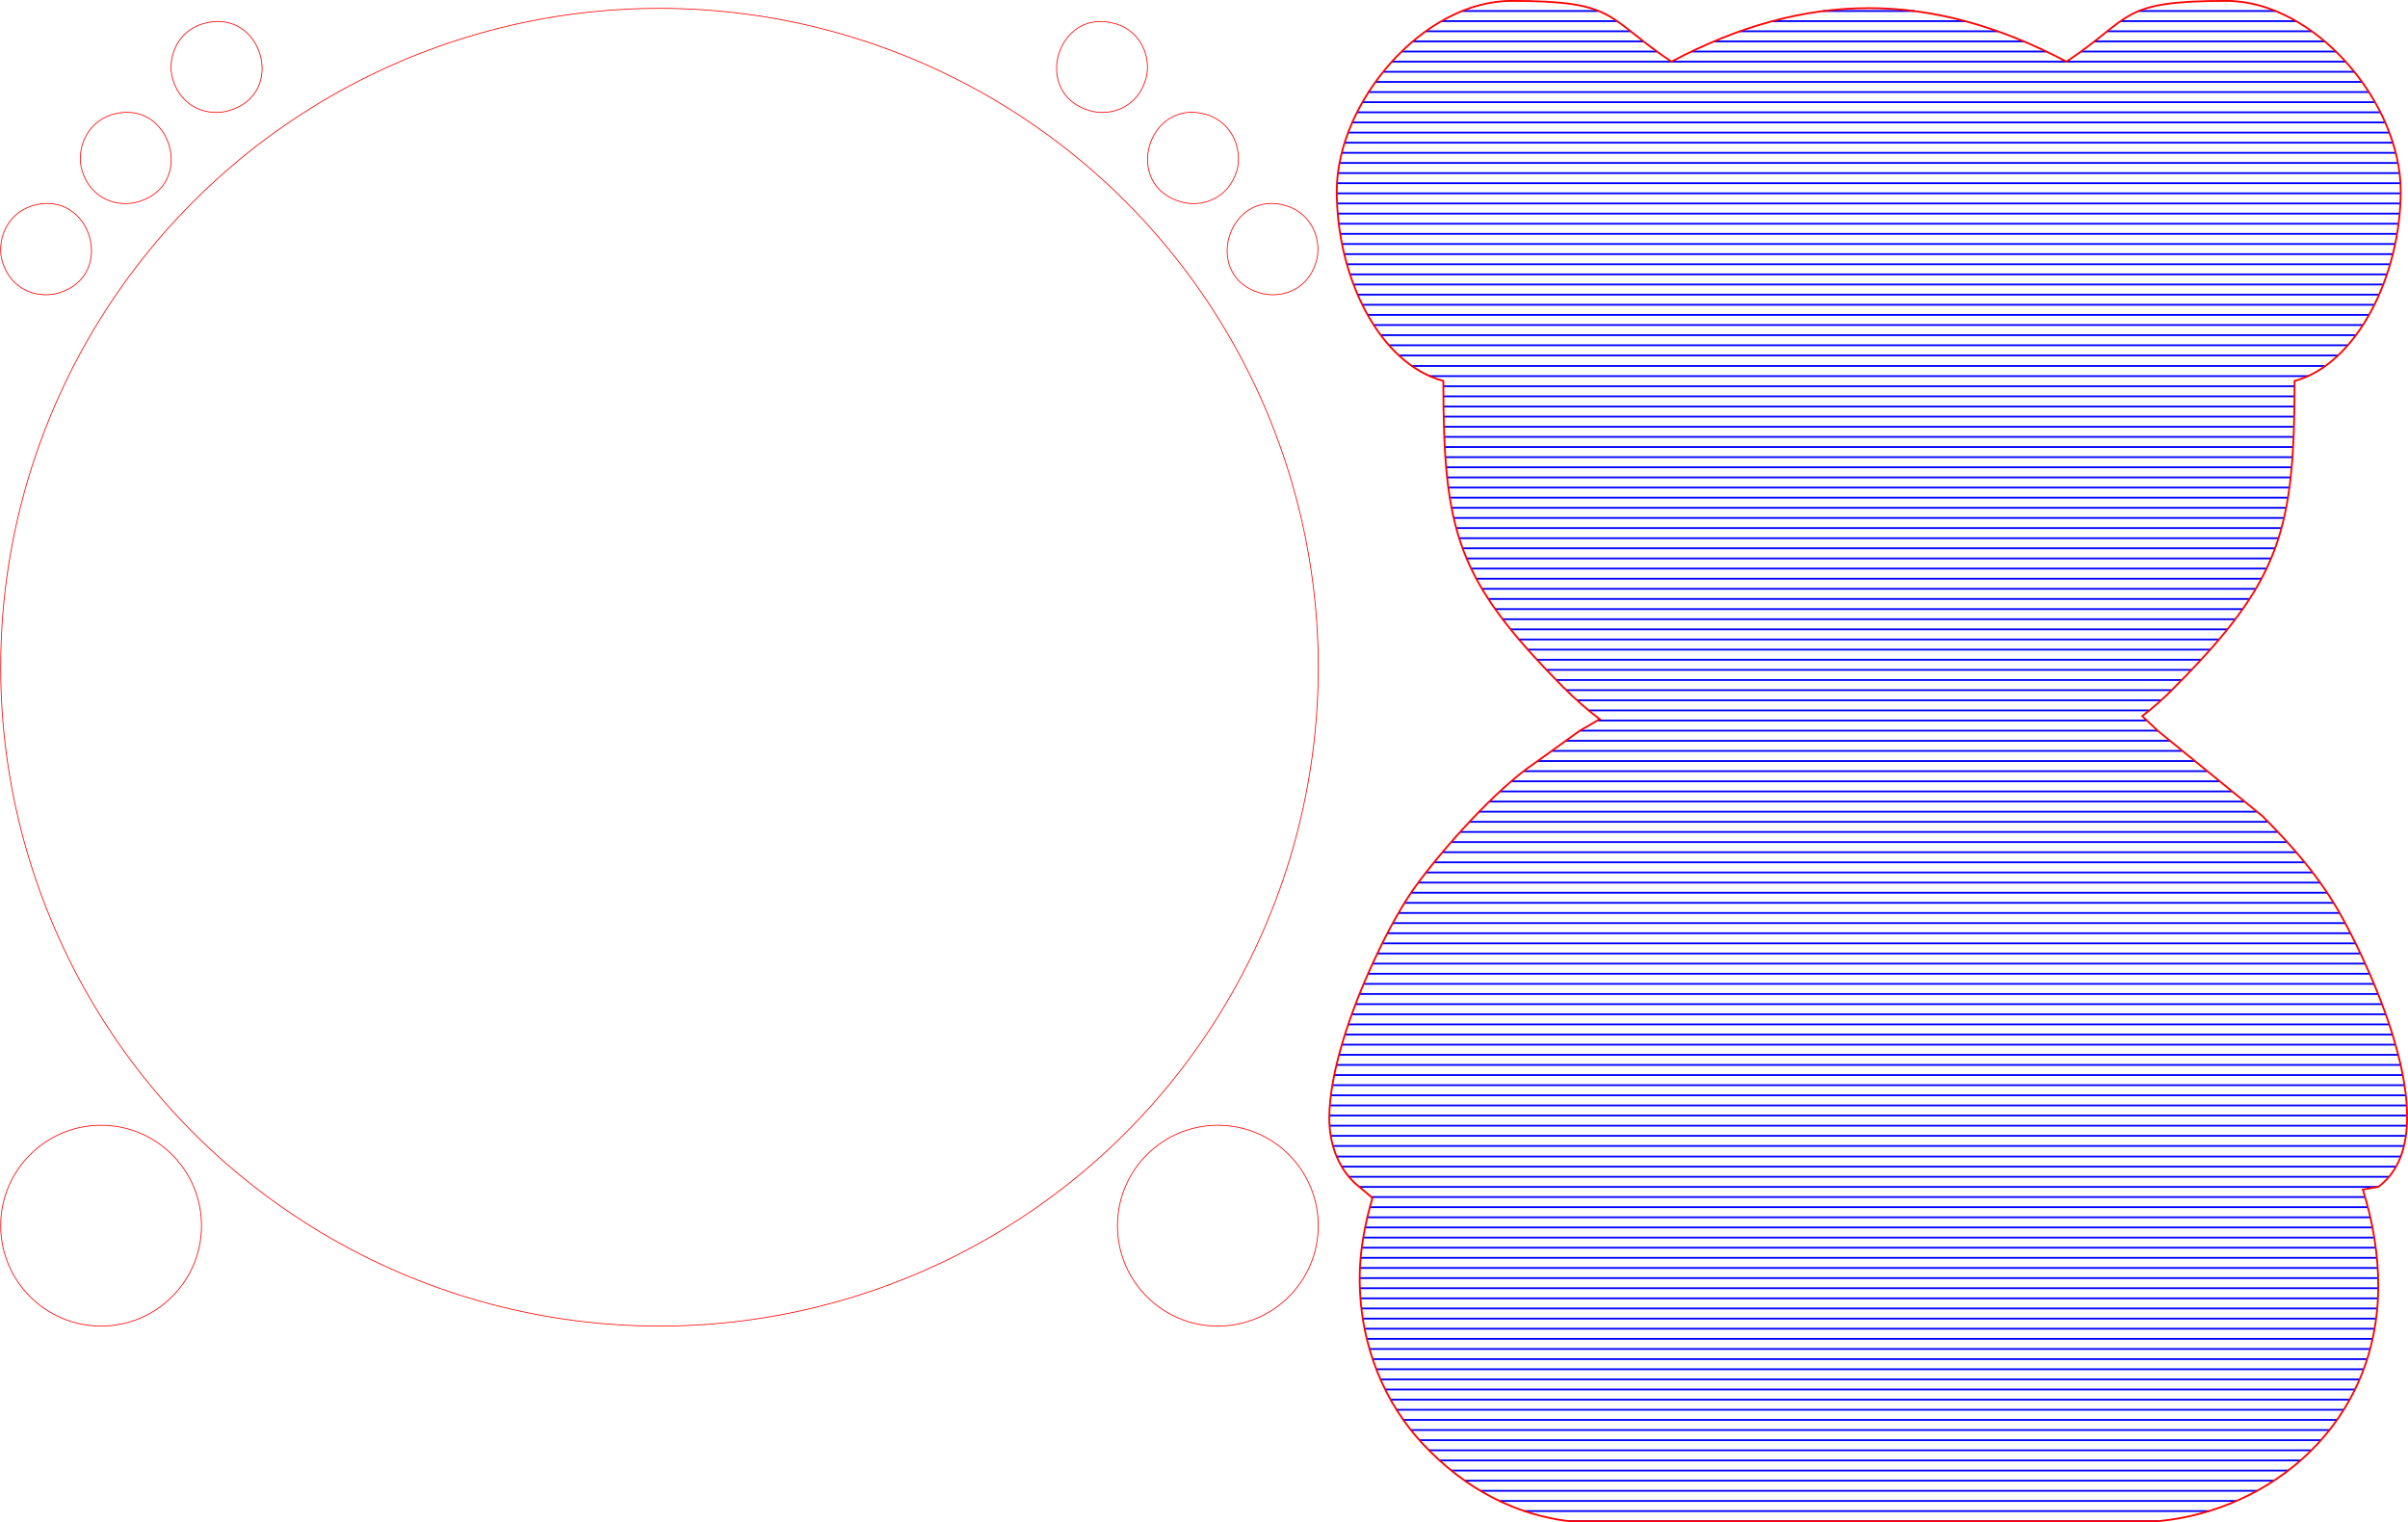 <?xml version="1.0" encoding="UTF-8"?>
<!DOCTYPE svg PUBLIC "-//W3C//DTD SVG 1.1//EN" "http://www.w3.org/Graphics/SVG/1.1/DTD/svg11.dtd">
<!-- Creator: CorelDRAW Home & Student X8 -->
<svg xmlns="http://www.w3.org/2000/svg" xml:space="preserve" width="9.354in" height="5.912in" version="1.1" style="shape-rendering:geometricPrecision; text-rendering:geometricPrecision; image-rendering:optimizeQuality; fill-rule:evenodd; clip-rule:evenodd"
viewBox="0 0 5467 3456"
 xmlns:xlink="http://www.w3.org/1999/xlink">
 <defs>
  <style type="text/css">
   <![CDATA[
    .str1 {stroke:blue;stroke-width:4.059}
    .str2 {stroke:red;stroke-width:4.059}
    .str0 {stroke:red;stroke-width:1.754}
    .fil0 {fill:none}
   ]]>
  </style>
 </defs>
 <g id="Layer_x0020_1">
  <circle class="fil0 str0" cx="1497" cy="1515" r="1496"/>
  <path class="fil0 str0" d="M2988 595c14,-45 -6,-109 -68,-128 -132,-39 -192,159 -60,198 47,14 109,-5 128,-70z"/>
  <path class="fil0 str0" d="M2601 181c14,-45 -7,-109 -68,-127 -133,-40 -192,158 -60,197 46,14 108,-5 128,-70z"/>
  <path class="fil0 str0" d="M2808 388c13,-45 -7,-109 -69,-128 -132,-39 -192,159 -59,198 46,14 108,-5 128,-70z"/>
  <path class="fil0 str0" d="M5 595c-14,-45 7,-109 68,-128 133,-39 192,159 60,198 -46,14 -108,-5 -128,-70z"/>
  <path class="fil0 str0" d="M392 181c-14,-45 7,-109 68,-127 133,-40 193,158 60,197 -46,14 -108,-5 -128,-70z"/>
  <path class="fil0 str0" d="M186 388c-14,-45 7,-109 68,-128 133,-39 192,159 60,198 -46,14 -108,-5 -128,-70z"/>
  <circle class="fil0 str0" cx="229" cy="2783" r="228"/>
  <circle class="fil0 str0" cx="2765" cy="2783" r="228"/>
  <g id="_635916256">
   <path class="fil0 str1" d="M3432 2l1 0m1621 0l1 0"/>
   <path class="fil0 str1" d="M3320 25l309 0m510 0l208 0m509 0l311 0"/>
   <path class="fil0 str1" d="M3273 48l398 0m353 0l439 0m351 0l400 0"/>
   <path class="fil0 str1" d="M3237 71l465 0m248 0l586 0m248 0l465 0"/>
   <path class="fil0 str1" d="M3208 94l523 0m160 0l704 0m160 0l524 0"/>
   <path class="fil0 str1" d="M3183 117l579 0m78 0l806 0m79 0l579 0"/>
   <polyline class="fil0 str1" points="3160,140 3795,140 4692,140 5326,140 "/>
   <line class="fil0 str1" x1="3141" y1="163" x2="5346" y2= "163" />
   <line class="fil0 str1" x1="3123" y1="186" x2="5363" y2= "186" />
   <line class="fil0 str1" x1="3107" y1="209" x2="5379" y2= "209" />
   <line class="fil0 str1" x1="3093" y1="232" x2="5393" y2= "232" />
   <line class="fil0 str1" x1="3081" y1="255" x2="5405" y2= "255" />
   <line class="fil0 str1" x1="3070" y1="278" x2="5416" y2= "278" />
   <line class="fil0 str1" x1="3061" y1="301" x2="5426" y2= "301" />
   <line class="fil0 str1" x1="3053" y1="324" x2="5434" y2= "324" />
   <line class="fil0 str1" x1="3046" y1="347" x2="5440" y2= "347" />
   <line class="fil0 str1" x1="3041" y1="370" x2="5445" y2= "370" />
   <line class="fil0 str1" x1="3038" y1="393" x2="5449" y2= "393" />
   <line class="fil0 str1" x1="3036" y1="416" x2="5451" y2= "416" />
   <line class="fil0 str1" x1="3035" y1="439" x2="5451" y2= "439" />
   <line class="fil0 str1" x1="3036" y1="462" x2="5451" y2= "462" />
   <line class="fil0 str1" x1="3037" y1="485" x2="5449" y2= "485" />
   <line class="fil0 str1" x1="3040" y1="508" x2="5447" y2= "508" />
   <line class="fil0 str1" x1="3043" y1="531" x2="5443" y2= "531" />
   <line class="fil0 str1" x1="3047" y1="554" x2="5439" y2= "554" />
   <line class="fil0 str1" x1="3052" y1="577" x2="5433" y2= "577" />
   <line class="fil0 str1" x1="3058" y1="600" x2="5427" y2= "600" />
   <line class="fil0 str1" x1="3065" y1="623" x2="5420" y2= "623" />
   <line class="fil0 str1" x1="3073" y1="646" x2="5411" y2= "646" />
   <line class="fil0 str1" x1="3083" y1="669" x2="5402" y2= "669" />
   <line class="fil0 str1" x1="3093" y1="692" x2="5391" y2= "692" />
   <line class="fil0 str1" x1="3105" y1="715" x2="5379" y2= "715" />
   <line class="fil0 str1" x1="3119" y1="738" x2="5365" y2= "738" />
   <line class="fil0 str1" x1="3135" y1="761" x2="5349" y2= "761" />
   <line class="fil0 str1" x1="3154" y1="784" x2="5331" y2= "784" />
   <line class="fil0 str1" x1="3176" y1="807" x2="5308" y2= "807" />
   <line class="fil0 str1" x1="3204" y1="831" x2="5281" y2= "831" />
   <line class="fil0 str1" x1="3245" y1="854" x2="5242" y2= "854" />
   <line class="fil0 str1" x1="3277" y1="877" x2="5210" y2= "877" />
   <line class="fil0 str1" x1="3277" y1="900" x2="5210" y2= "900" />
   <line class="fil0 str1" x1="3277" y1="923" x2="5209" y2= "923" />
   <line class="fil0 str1" x1="3277" y1="946" x2="5209" y2= "946" />
   <line class="fil0 str1" x1="3278" y1="969" x2="5208" y2= "969" />
   <line class="fil0 str1" x1="3279" y1="992" x2="5208" y2= "992" />
   <line class="fil0 str1" x1="3280" y1="1015" x2="5207" y2= "1015" />
   <line class="fil0 str1" x1="3281" y1="1038" x2="5205" y2= "1038" />
   <line class="fil0 str1" x1="3283" y1="1061" x2="5203" y2= "1061" />
   <line class="fil0 str1" x1="3285" y1="1084" x2="5201" y2= "1084" />
   <line class="fil0 str1" x1="3288" y1="1107" x2="5198" y2= "1107" />
   <line class="fil0 str1" x1="3291" y1="1130" x2="5195" y2= "1130" />
   <line class="fil0 str1" x1="3295" y1="1153" x2="5191" y2= "1153" />
   <line class="fil0 str1" x1="3300" y1="1176" x2="5186" y2= "1176" />
   <line class="fil0 str1" x1="3306" y1="1199" x2="5180" y2= "1199" />
   <line class="fil0 str1" x1="3313" y1="1222" x2="5173" y2= "1222" />
   <line class="fil0 str1" x1="3320" y1="1245" x2="5166" y2= "1245" />
   <line class="fil0 str1" x1="3329" y1="1268" x2="5157" y2= "1268" />
   <line class="fil0 str1" x1="3340" y1="1291" x2="5146" y2= "1291" />
   <line class="fil0 str1" x1="3351" y1="1314" x2="5135" y2= "1314" />
   <line class="fil0 str1" x1="3364" y1="1337" x2="5122" y2= "1337" />
   <line class="fil0 str1" x1="3379" y1="1360" x2="5108" y2= "1360" />
   <line class="fil0 str1" x1="3394" y1="1383" x2="5092" y2= "1383" />
   <line class="fil0 str1" x1="3411" y1="1406" x2="5076" y2= "1406" />
   <line class="fil0 str1" x1="3429" y1="1429" x2="5058" y2= "1429" />
   <line class="fil0 str1" x1="3448" y1="1452" x2="5039" y2= "1452" />
   <line class="fil0 str1" x1="3468" y1="1475" x2="5019" y2= "1475" />
   <line class="fil0 str1" x1="3489" y1="1498" x2="4998" y2= "1498" />
   <line class="fil0 str1" x1="3511" y1="1521" x2="4976" y2= "1521" />
   <line class="fil0 str1" x1="3533" y1="1544" x2="4954" y2= "1544" />
   <line class="fil0 str1" x1="3556" y1="1567" x2="4931" y2= "1567" />
   <line class="fil0 str1" x1="3580" y1="1590" x2="4907" y2= "1590" />
   <line class="fil0 str1" x1="3607" y1="1613" x2="4880" y2= "1613" />
   <line class="fil0 str1" x1="3628" y1="1636" x2="4874" y2= "1636" />
   <line class="fil0 str1" x1="3587" y1="1659" x2="4899" y2= "1659" />
   <line class="fil0 str1" x1="3555" y1="1682" x2="4927" y2= "1682" />
   <line class="fil0 str1" x1="3523" y1="1705" x2="4955" y2= "1705" />
   <line class="fil0 str1" x1="3491" y1="1728" x2="4984" y2= "1728" />
   <line class="fil0 str1" x1="3460" y1="1751" x2="5012" y2= "1751" />
   <line class="fil0 str1" x1="3431" y1="1774" x2="5040" y2= "1774" />
   <line class="fil0 str1" x1="3406" y1="1797" x2="5068" y2= "1797" />
   <line class="fil0 str1" x1="3381" y1="1820" x2="5096" y2= "1820" />
   <line class="fil0 str1" x1="3358" y1="1843" x2="5124" y2= "1843" />
   <line class="fil0 str1" x1="3336" y1="1866" x2="5149" y2= "1866" />
   <line class="fil0 str1" x1="3315" y1="1889" x2="5172" y2= "1889" />
   <line class="fil0 str1" x1="3295" y1="1912" x2="5193" y2= "1912" />
   <line class="fil0 str1" x1="3275" y1="1935" x2="5214" y2= "1935" />
   <line class="fil0 str1" x1="3256" y1="1958" x2="5233" y2= "1958" />
   <line class="fil0 str1" x1="3238" y1="1981" x2="5251" y2= "1981" />
   <line class="fil0 str1" x1="3220" y1="2004" x2="5268" y2= "2004" />
   <line class="fil0 str1" x1="3204" y1="2027" x2="5284" y2= "2027" />
   <line class="fil0 str1" x1="3189" y1="2050" x2="5299" y2= "2050" />
   <line class="fil0 str1" x1="3175" y1="2073" x2="5313" y2= "2073" />
   <line class="fil0 str1" x1="3162" y1="2096" x2="5325" y2= "2096" />
   <line class="fil0 str1" x1="3150" y1="2119" x2="5337" y2= "2119" />
   <line class="fil0 str1" x1="3138" y1="2142" x2="5349" y2= "2142" />
   <line class="fil0 str1" x1="3127" y1="2165" x2="5360" y2= "2165" />
   <line class="fil0 str1" x1="3116" y1="2188" x2="5371" y2= "2188" />
   <line class="fil0 str1" x1="3106" y1="2211" x2="5381" y2= "2211" />
   <line class="fil0 str1" x1="3096" y1="2234" x2="5391" y2= "2234" />
   <line class="fil0 str1" x1="3087" y1="2257" x2="5400" y2= "2257" />
   <line class="fil0 str1" x1="3078" y1="2280" x2="5409" y2= "2280" />
   <line class="fil0 str1" x1="3069" y1="2303" x2="5417" y2= "2303" />
   <line class="fil0 str1" x1="3061" y1="2326" x2="5425" y2= "2326" />
   <line class="fil0 str1" x1="3053" y1="2349" x2="5433" y2= "2349" />
   <line class="fil0 str1" x1="3046" y1="2372" x2="5439" y2= "2372" />
   <line class="fil0 str1" x1="3040" y1="2395" x2="5446" y2= "2395" />
   <line class="fil0 str1" x1="3034" y1="2418" x2="5451" y2= "2418" />
   <line class="fil0 str1" x1="3029" y1="2441" x2="5456" y2= "2441" />
   <line class="fil0 str1" x1="3025" y1="2464" x2="5460" y2= "2464" />
   <line class="fil0 str1" x1="3021" y1="2487" x2="5463" y2= "2487" />
   <line class="fil0 str1" x1="3019" y1="2510" x2="5465" y2= "2510" />
   <line class="fil0 str1" x1="3018" y1="2533" x2="5465" y2= "2533" />
   <line class="fil0 str1" x1="3018" y1="2556" x2="5465" y2= "2556" />
   <line class="fil0 str1" x1="3021" y1="2579" x2="5462" y2= "2579" />
   <line class="fil0 str1" x1="3026" y1="2602" x2="5458" y2= "2602" />
   <line class="fil0 str1" x1="3034" y1="2626" x2="5451" y2= "2626" />
   <line class="fil0 str1" x1="3046" y1="2649" x2="5440" y2= "2649" />
   <line class="fil0 str1" x1="3062" y1="2672" x2="5424" y2= "2672" />
   <line class="fil0 str1" x1="3086" y1="2695" x2="5400" y2= "2695" />
   <line class="fil0 str1" x1="3113" y1="2718" x2="5370" y2= "2718" />
   <line class="fil0 str1" x1="3110" y1="2741" x2="5376" y2= "2741" />
   <line class="fil0 str1" x1="3105" y1="2764" x2="5382" y2= "2764" />
   <line class="fil0 str1" x1="3100" y1="2787" x2="5386" y2= "2787" />
   <line class="fil0 str1" x1="3095" y1="2810" x2="5391" y2= "2810" />
   <line class="fil0 str1" x1="3092" y1="2833" x2="5394" y2= "2833" />
   <line class="fil0 str1" x1="3089" y1="2856" x2="5397" y2= "2856" />
   <line class="fil0 str1" x1="3087" y1="2879" x2="5398" y2= "2879" />
   <line class="fil0 str1" x1="3087" y1="2902" x2="5399" y2= "2902" />
   <line class="fil0 str1" x1="3087" y1="2925" x2="5400" y2= "2925" />
   <line class="fil0 str1" x1="3089" y1="2948" x2="5399" y2= "2948" />
   <line class="fil0 str1" x1="3091" y1="2971" x2="5397" y2= "2971" />
   <line class="fil0 str1" x1="3094" y1="2994" x2="5395" y2= "2994" />
   <line class="fil0 str1" x1="3098" y1="3017" x2="5391" y2= "3017" />
   <line class="fil0 str1" x1="3103" y1="3040" x2="5387" y2= "3040" />
   <line class="fil0 str1" x1="3109" y1="3063" x2="5381" y2= "3063" />
   <line class="fil0 str1" x1="3116" y1="3086" x2="5375" y2= "3086" />
   <line class="fil0 str1" x1="3124" y1="3109" x2="5367" y2= "3109" />
   <line class="fil0 str1" x1="3134" y1="3132" x2="5358" y2= "3132" />
   <line class="fil0 str1" x1="3145" y1="3155" x2="5347" y2= "3155" />
   <line class="fil0 str1" x1="3157" y1="3178" x2="5335" y2= "3178" />
   <line class="fil0 str1" x1="3170" y1="3201" x2="5322" y2= "3201" />
   <line class="fil0 str1" x1="3186" y1="3224" x2="5306" y2= "3224" />
   <line class="fil0 str1" x1="3203" y1="3247" x2="5289" y2= "3247" />
   <line class="fil0 str1" x1="3222" y1="3270" x2="5270" y2= "3270" />
   <line class="fil0 str1" x1="3244" y1="3293" x2="5248" y2= "3293" />
   <line class="fil0 str1" x1="3268" y1="3316" x2="5224" y2= "3316" />
   <line class="fil0 str1" x1="3295" y1="3339" x2="5196" y2= "3339" />
   <line class="fil0 str1" x1="3325" y1="3362" x2="5163" y2= "3362" />
   <line class="fil0 str1" x1="3361" y1="3385" x2="5125" y2= "3385" />
   <line class="fil0 str1" x1="3404" y1="3408" x2="5079" y2= "3408" />
   <line class="fil0 str1" x1="3460" y1="3431" x2="5016" y2= "3431" />
   <polyline class="fil0 str1" points="3562,3454 3587,3454 3684,3454 4878,3454 4900,3454 "/>
  </g>
  <path class="fil0 str2" d="M5055 2c200,0 396,230 396,432 0,192 -100,393 -241,431 0,340 -32,454 -272,695 -23,24 -48,46 -74,66l35 33 238 194c69,69 133,142 182,232 66,120 241,492 81,610l-35 6c23,73 35,148 35,218 0,313 -243,511 -500,535l-22 0 -81 0 -1113 0 -97 0 -25 0c-115,-14 -232,-68 -333,-177 -80,-86 -142,-215 -142,-375 0,-58 11,-121 29,-182l-38 -32c-36,-32 -60,-85 -60,-149 0,-102 48,-244 103,-361 32,-69 66,-129 94,-167 62,-85 183,-221 272,-280l100 -72 45 -26c-29,-22 -57,-47 -83,-73 -241,-244 -272,-351 -272,-695 -145,-39 -242,-234 -242,-431 0,-202 196,-432 397,-432 241,0 212,37 363,138 306,-162 590,-162 897,0 152,-101 119,-138 363,-138z"/>
 </g>
</svg>

